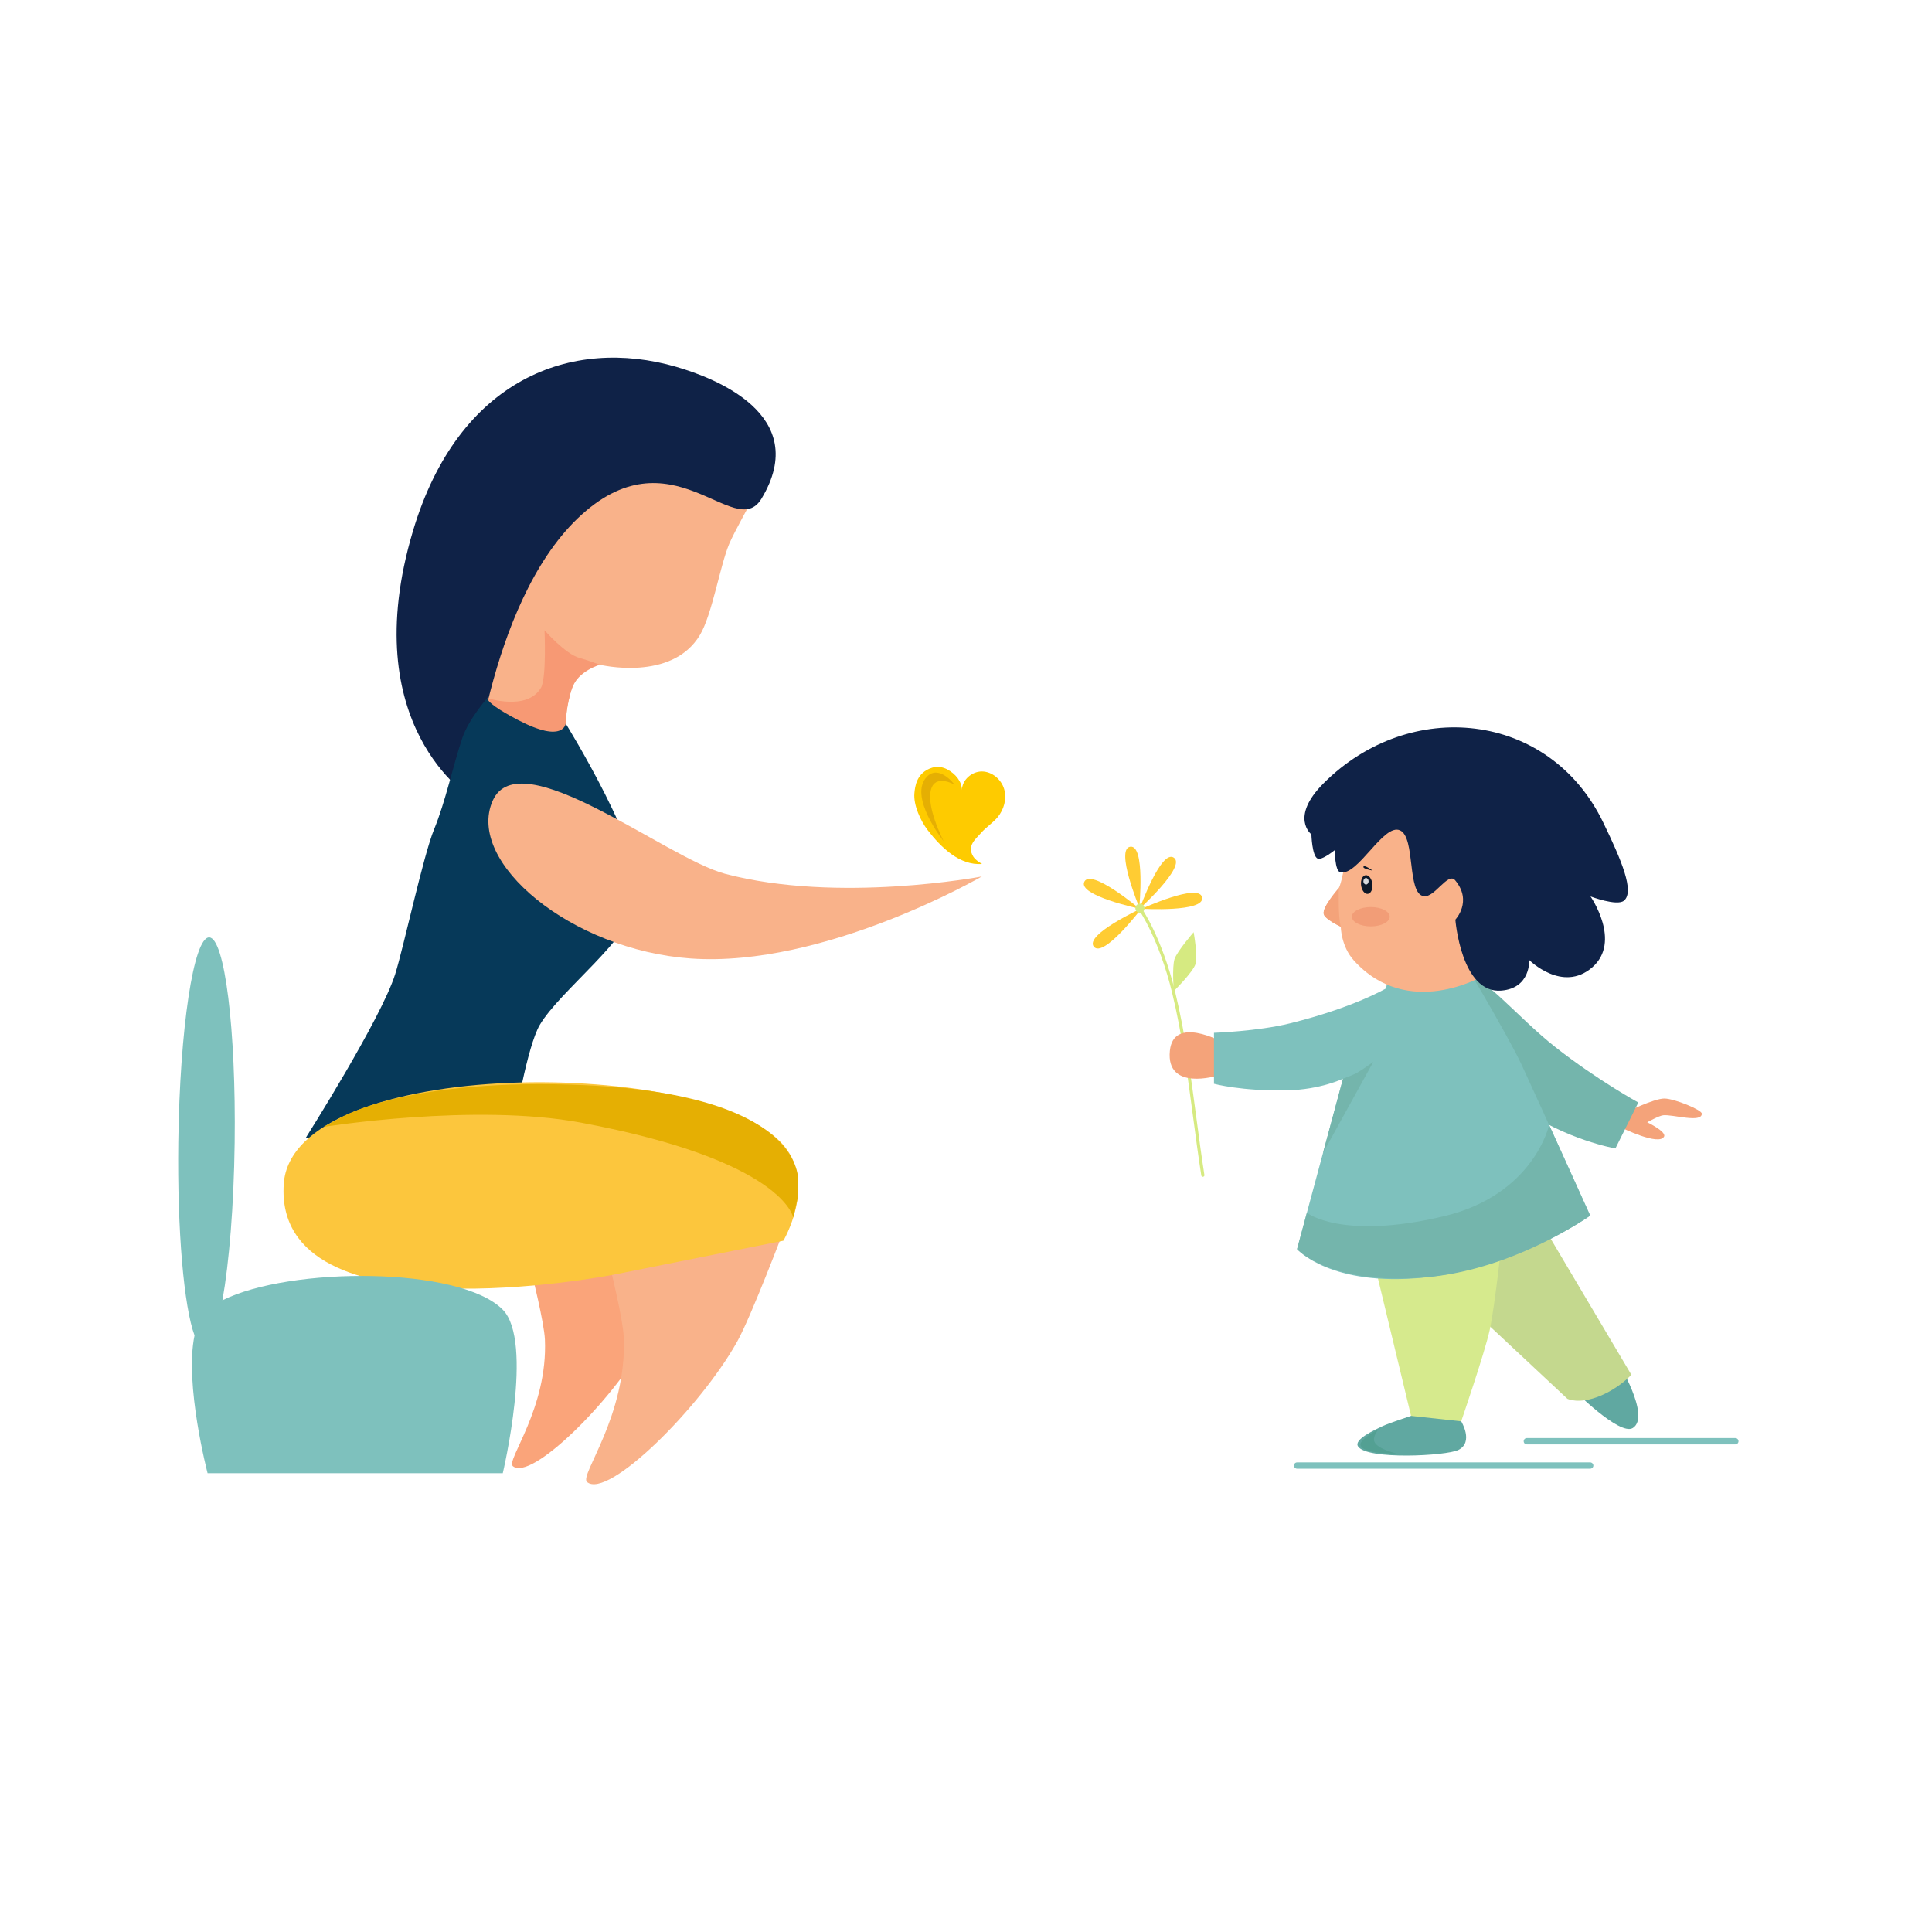 <?xml version="1.0" encoding="UTF-8"?>
<svg xmlns="http://www.w3.org/2000/svg" xmlns:xlink="http://www.w3.org/1999/xlink" width="810pt" height="810pt" viewBox="0 0 810 810" version="1.2">
<defs>
<clipPath id="clip1">
  <path d="M 571.508 368.078 L 573.922 368.078 L 573.922 370.973 L 571.508 370.973 Z M 571.508 368.078 "/>
</clipPath>
<clipPath id="clip2">
  <path d="M 572.699 370.844 C 572.094 370.844 571.602 370.23 571.602 369.477 C 571.602 368.719 572.094 368.105 572.699 368.105 C 573.305 368.105 573.797 368.719 573.797 369.477 C 573.797 370.23 573.305 370.844 572.699 370.844 "/>
</clipPath>
<clipPath id="clip3">
  <path d="M 638.777 602.93 L 728.875 602.93 L 728.875 605.664 L 638.777 605.664 Z M 638.777 602.93 "/>
</clipPath>
<clipPath id="clip4">
  <path d="M 245.617 515 L 328.98 515 L 328.98 622.266 L 245.617 622.266 Z M 245.617 515 "/>
</clipPath>
<clipPath id="clip5">
  <path d="M 74.211 393 L 217 393 L 217 618 L 74.211 618 Z M 74.211 393 "/>
</clipPath>
</defs>
<g id="surface1">
<path style=" stroke:none;fill-rule:nonzero;fill:rgb(83.919%,91.759%,50.589%);fill-opacity:1;" d="M 504.395 493.371 C 504.035 493.422 503.703 493.176 503.645 492.816 C 502.379 484.684 501.281 476.398 500.219 468.387 C 497.941 451.223 495.586 433.473 491.445 416.332 C 485.945 393.562 477.492 381.445 477.406 381.324 C 477.195 381.027 477.266 380.613 477.566 380.402 C 477.859 380.195 478.273 380.266 478.484 380.562 C 478.574 380.688 480.688 383.688 483.512 389.582 C 486.113 395.004 489.824 403.992 492.73 416.023 C 496.887 433.23 499.246 451.016 501.527 468.215 C 502.59 476.219 503.688 484.496 504.953 492.613 C 505.008 492.973 504.762 493.312 504.398 493.367 L 504.395 493.371 "/>
<path style=" stroke:none;fill-rule:nonzero;fill:rgb(100%,79.999%,20%);fill-opacity:1;" d="M 473.855 355 C 467.488 355.949 477.656 380.438 477.656 380.438 C 477.656 380.438 480.219 354.055 473.855 355 "/>
<path style=" stroke:none;fill-rule:nonzero;fill:rgb(100%,79.999%,20%);fill-opacity:1;" d="M 454.605 369.676 C 451.777 375.453 477.734 380.977 477.734 380.977 C 477.734 380.977 457.434 363.902 454.605 369.676 "/>
<path style=" stroke:none;fill-rule:nonzero;fill:rgb(100%,79.999%,20%);fill-opacity:1;" d="M 492.121 359.578 C 486.77 356.008 477.82 380.961 477.82 380.961 C 477.82 380.961 497.477 363.148 492.121 359.578 "/>
<path style=" stroke:none;fill-rule:nonzero;fill:rgb(100%,79.999%,20%);fill-opacity:1;" d="M 458.594 396.902 C 462.629 401.914 478.656 380.785 478.656 380.785 C 478.656 380.785 454.562 391.895 458.594 396.902 "/>
<path style=" stroke:none;fill-rule:nonzero;fill:rgb(100%,79.999%,20%);fill-opacity:1;" d="M 503.992 376.254 C 502.801 369.938 478.688 381.004 478.688 381.004 C 478.688 381.004 505.18 382.574 503.992 376.254 "/>
<path style=" stroke:none;fill-rule:nonzero;fill:rgb(83.919%,91.759%,50.589%);fill-opacity:1;" d="M 500.441 390.832 C 500.441 390.832 502.254 400.961 501.242 404.133 C 500.137 407.625 492.082 415.566 492.082 415.566 C 492.082 415.566 491.363 405.266 492.434 402.059 C 493.527 398.789 500.441 390.832 500.441 390.832 "/>
<path style=" stroke:none;fill-rule:nonzero;fill:rgb(83.919%,91.759%,50.589%);fill-opacity:1;" d="M 479.812 380.504 C 479.973 381.551 479.25 382.523 478.203 382.68 C 477.16 382.836 476.184 382.113 476.027 381.07 C 475.871 380.023 476.594 379.051 477.637 378.895 C 478.684 378.738 479.656 379.461 479.812 380.504 "/>
<path style=" stroke:none;fill-rule:nonzero;fill:rgb(37.65%,65.88%,63.139%);fill-opacity:1;" d="M 659.164 582.148 L 678.113 570.734 C 678.113 570.734 692.273 593.777 684.578 598.691 C 679.043 602.227 659.164 582.148 659.164 582.148 "/>
<path style=" stroke:none;fill-rule:nonzero;fill:rgb(76.859%,84.709%,55.688%);fill-opacity:1;" d="M 596.305 529.57 L 642.145 505.879 L 683.953 576.379 C 683.953 576.379 679.059 581.855 670.883 585.238 C 661.945 588.941 657.121 586.449 657.121 586.449 L 596.305 529.57 "/>
<path style=" stroke:none;fill-rule:nonzero;fill:rgb(95.689%,63.919%,47.839%);fill-opacity:1;" d="M 681.059 466.652 C 681.059 466.652 693.398 460.477 697.871 460.562 C 702.09 460.641 713.504 465.316 713.496 466.906 C 713.477 470.953 701.34 467.156 697.312 467.574 C 695.488 467.766 690.605 470.52 690.605 470.52 C 690.605 470.52 698.691 474.406 697.68 476.48 C 695.652 480.625 679.598 472.68 679.598 472.68 L 681.059 466.652 "/>
<path style=" stroke:none;fill-rule:nonzero;fill:rgb(95.689%,63.919%,47.839%);fill-opacity:1;" d="M 512.324 436.82 L 510.473 450.934 C 510.473 450.934 488.773 457.711 490.473 440.551 C 491.957 425.613 512.324 436.82 512.324 436.82 "/>
<path style=" stroke:none;fill-rule:nonzero;fill:rgb(45.49%,70.979%,67.45%);fill-opacity:1;" d="M 613.988 408.934 C 621.582 408.059 636.129 426.492 652.258 439.137 C 669.902 452.965 686.867 462.227 686.867 462.227 L 677.266 481.496 C 677.266 481.496 656.168 477.82 637.387 464.27 C 618.469 450.617 610.402 432.309 610.402 432.309 C 610.402 432.309 608.109 409.609 613.988 408.934 "/>
<path style=" stroke:none;fill-rule:nonzero;fill:rgb(83.919%,91.759%,55.289%);fill-opacity:1;" d="M 574.715 523.535 L 630.043 516.82 C 630.043 516.82 626.773 547.66 624.539 557.734 C 622.375 567.492 612.617 595.898 612.617 595.898 L 592.137 595.898 L 574.715 523.535 "/>
<path style=" stroke:none;fill-rule:nonzero;fill:rgb(49.409%,75.69%,74.12%);fill-opacity:1;" d="M 508.961 433.004 L 508.961 454.379 C 508.961 454.379 520.594 457.539 539.621 457.129 C 553.73 456.82 563.07 452.242 563.07 452.242 L 543.809 523.691 C 543.809 523.691 557.746 539.707 597.305 535.598 C 635.516 531.629 666.695 509.645 666.695 509.645 C 666.695 509.645 645.816 463.434 637.961 446.441 C 632.125 433.816 609.84 396.672 609.84 396.672 L 582.625 406.629 L 581.105 414.383 C 581.105 414.383 567.699 422.391 540.852 429.039 C 527.289 432.398 508.961 433.004 508.961 433.004 "/>
<path style=" stroke:none;fill-rule:nonzero;fill:rgb(97.649%,69.8%,54.12%);fill-opacity:1;" d="M 566.086 347.375 C 566.086 347.375 563.777 365.723 561.676 371.477 C 560.52 374.645 554.379 379.875 554.973 383.195 C 555.367 385.391 562.125 388.539 562.125 388.539 C 562.125 388.539 562.223 396.742 567.625 402.699 C 590.348 427.762 621.695 409.191 621.695 409.191 L 644.215 376.23 L 620.73 342.098 L 566.086 347.375 "/>
<path style=" stroke:none;fill-rule:nonzero;fill:rgb(5.879%,13.329%,27.84%);fill-opacity:1;" d="M 561.863 365.672 C 559.598 365.09 559.629 356.391 559.629 356.391 C 559.629 356.391 554.23 360.824 552.406 359.961 C 550.074 358.859 549.809 349.82 549.809 349.82 C 549.809 349.82 540.598 342.734 554.941 328.375 C 590.996 292.289 649.516 297.988 672.152 344.82 C 679.715 360.473 685.441 373.848 680.824 377.629 C 677.91 380.016 666.828 375.84 666.828 375.84 C 666.828 375.84 680.004 394.777 667.543 405.574 C 655.047 416.406 641.129 402.488 641.129 402.488 C 641.129 402.488 641.836 414.273 629.477 415.309 C 612.602 416.719 610.164 385.566 610.164 385.566 C 610.164 385.566 617.484 377.906 610.078 369.059 C 607.055 365.449 601.469 376.492 596.883 375.738 C 589.793 374.574 593.535 351.25 587.02 348.16 C 580.094 344.871 569.262 367.582 561.863 365.672 "/>
<path style=" stroke:none;fill-rule:nonzero;fill:rgb(45.49%,70.979%,67.45%);fill-opacity:1;" d="M 563.066 452.242 C 563.066 452.242 567.289 450.668 568.613 449.965 C 570.508 448.957 575.75 445.215 575.75 445.215 L 554.66 483.434 L 563.066 452.242 "/>
<path style=" stroke:none;fill-rule:nonzero;fill:rgb(4.709%,9.019%,15.689%);fill-opacity:1;" d="M 575.379 370.594 C 575.625 372.758 574.766 374.625 573.457 374.766 C 572.145 374.902 570.883 373.262 570.633 371.098 C 570.383 368.934 571.242 367.066 572.555 366.926 C 573.863 366.789 575.129 368.43 575.379 370.594 "/>
<path style=" stroke:none;fill-rule:nonzero;fill:rgb(4.709%,9.019%,15.689%);fill-opacity:1;" d="M 571.633 363.367 C 571.211 364.277 575.422 364.988 575.422 364.988 C 575.422 364.988 572.055 362.457 571.633 363.367 "/>
<g clip-path="url(#clip1)" clip-rule="nonzero">
<g clip-path="url(#clip2)" clip-rule="nonzero">
<path style=" stroke:none;fill-rule:nonzero;fill:rgb(83.919%,84.709%,85.88%);fill-opacity:1;" d="M 571.602 368.105 L 573.797 368.105 L 573.797 370.844 L 571.602 370.844 "/>
</g>
</g>
<path style=" stroke:none;fill-rule:nonzero;fill:rgb(95.689%,63.919%,47.839%);fill-opacity:1;" d="M 561.289 372.305 C 561.289 372.305 561.223 376.039 561.289 379.555 C 561.422 386.422 562.125 388.539 562.125 388.539 C 562.125 388.539 555.422 385.383 554.973 383.195 C 554.34 380.113 561.289 372.305 561.289 372.305 "/>
<path style=" stroke:none;fill-rule:nonzero;fill:rgb(37.65%,65.88%,63.139%);fill-opacity:1;" d="M 591.586 593.617 C 591.586 593.617 582.336 596.652 579.695 597.895 C 576.035 599.617 567.594 603.531 569.34 606.371 C 572.902 612.168 606.379 610.418 611.426 607.906 C 617.992 604.637 612.617 595.898 612.617 595.898 L 591.586 593.617 "/>
<path style=" stroke:none;fill-rule:nonzero;fill:rgb(32.549%,62.749%,57.649%);fill-opacity:1;" d="M 578.043 599.109 C 578.043 599.109 569.957 603.441 570.387 605.789 C 571.117 609.773 585.535 609.383 585.535 609.383 C 585.535 609.383 577.953 607.73 576.332 604.68 C 575.148 602.457 578.043 599.109 578.043 599.109 "/>
<path style=" stroke:none;fill-rule:nonzero;fill:rgb(45.49%,70.979%,67.45%);fill-opacity:1;" d="M 547.914 508.465 L 543.809 523.691 C 543.809 523.691 557.996 539.504 599.574 535.34 C 635.852 531.707 666.695 509.645 666.695 509.645 L 649.477 471.641 C 649.477 471.641 643.117 500.961 605.254 509.934 C 562.457 520.074 547.914 508.465 547.914 508.465 "/>
<path style=" stroke:none;fill-rule:nonzero;fill:rgb(94.899%,61.569%,46.669%);fill-opacity:1;" d="M 582.641 384.34 C 582.641 386.574 579.09 388.391 574.715 388.391 C 570.336 388.391 566.785 386.574 566.785 384.34 C 566.785 382.102 570.336 380.289 574.715 380.289 C 579.09 380.289 582.641 382.102 582.641 384.34 "/>
<path style=" stroke:none;fill-rule:nonzero;fill:rgb(49.409%,75.69%,74.12%);fill-opacity:1;" d="M 666.695 615.766 L 543.809 615.766 C 543.082 615.766 542.488 615.172 542.488 614.445 C 542.488 613.719 543.082 613.125 543.809 613.125 L 666.695 613.125 C 667.426 613.125 668.02 613.719 668.02 614.445 C 668.02 615.172 667.426 615.766 666.695 615.766 "/>
<g clip-path="url(#clip3)" clip-rule="nonzero">
<path style=" stroke:none;fill-rule:nonzero;fill:rgb(49.409%,75.69%,74.12%);fill-opacity:1;" d="M 727.555 605.57 L 640.129 605.57 C 639.398 605.57 638.809 604.98 638.809 604.25 C 638.809 603.523 639.398 602.93 640.129 602.93 L 727.555 602.93 C 728.281 602.93 728.875 603.523 728.875 604.25 C 728.875 604.98 728.281 605.57 727.555 605.57 "/>
</g>
<path style=" stroke:none;fill-rule:nonzero;fill:rgb(99.609%,79.61%,0%);fill-opacity:1;" d="M 390.879 321.84 C 384.184 323.875 383.617 329.852 383.367 332.574 C 382.922 337.5 385.926 344.113 388.941 348.039 C 394.488 355.27 402.406 362.988 411.734 362.215 C 411.734 362.215 409.094 360.812 408.055 359.137 C 405.203 354.539 409.172 351.707 411.242 349.289 C 413.312 346.871 416.102 345.145 418.164 342.723 C 420.914 339.488 422.195 334.91 421 330.84 C 419.801 326.766 415.934 323.48 411.684 323.445 C 407.438 323.41 403.336 327.012 403.277 331.254 C 403.309 327.586 400.508 324.414 397.289 322.645 C 395.328 321.57 393.02 321.188 390.879 321.84 "/>
<path style=" stroke:none;fill-rule:nonzero;fill:rgb(89.799%,68.629%,1.18%);fill-opacity:1;" d="M 400.23 328.98 C 400.23 328.98 393.867 320.531 388.789 325.469 C 380.383 333.645 395.668 352.742 395.668 352.742 C 395.668 352.742 387.379 336.848 390.777 329.836 C 393.164 324.91 400.23 328.98 400.23 328.98 "/>
<path style=" stroke:none;fill-rule:nonzero;fill:rgb(98.039%,64.31%,47.839%);fill-opacity:1;" d="M 222.992 533.988 L 287.309 521.906 C 287.309 521.906 275.121 554.098 270.035 563.207 C 256.434 587.586 222.57 621.16 215.004 614.688 C 212.098 612.203 229.719 590.52 228.457 561.609 C 228.148 554.57 222.992 533.988 222.992 533.988 "/>
<path style=" stroke:none;fill-rule:nonzero;fill:rgb(97.649%,69.8%,54.12%);fill-opacity:1;" d="M 315.645 209.062 C 315.645 209.062 307.77 223.133 305.695 228.098 C 301.844 237.309 298.566 257.617 293.48 266.172 C 281.672 286.035 251.5 278.707 251.5 278.707 C 251.5 278.707 242.34 278.707 239.105 290.812 C 235.07 305.91 239.203 310.75 239.203 310.75 C 239.203 310.75 229.25 315.391 218.395 308.426 C 207.406 301.375 201.207 293.102 201.207 293.102 C 201.207 293.102 223.488 219.703 243.5 208.578 C 276.066 190.469 315.645 209.062 315.645 209.062 "/>
<g clip-path="url(#clip4)" clip-rule="nonzero">
<path style=" stroke:none;fill-rule:nonzero;fill:rgb(97.649%,69.8%,54.12%);fill-opacity:1;" d="M 255.258 528.969 L 328.879 515.137 C 328.879 515.137 314.926 551.98 309.105 562.41 C 293.535 590.32 254.777 628.746 246.113 621.34 C 242.785 618.492 262.957 593.676 261.512 560.582 C 261.16 552.523 255.258 528.969 255.258 528.969 "/>
</g>
<path style=" stroke:none;fill-rule:nonzero;fill:rgb(5.879%,13.329%,27.84%);fill-opacity:1;" d="M 319.266 209.059 C 340.523 173.77 299.074 158.312 283.531 153.805 C 239.645 141.078 192.215 158.785 173.164 222.523 C 148.648 304.555 197.496 334.406 197.496 334.406 C 197.496 334.406 204.375 253.633 242.145 217.379 C 281.324 179.781 308.012 227.738 319.266 209.059 "/>
<path style=" stroke:none;fill-rule:nonzero;fill:rgb(96.86%,59.999%,45.49%);fill-opacity:1;" d="M 251.5 278.707 C 251.5 278.707 246.621 276.848 242.887 275.82 C 237.012 274.203 228.293 264.246 228.293 264.246 C 228.293 264.246 229.18 284.359 226.785 288.379 C 220.906 298.234 204.289 292.637 204.289 292.637 C 204.289 292.637 209.426 304.27 231.898 306.746 C 236.602 307.262 237.156 303.332 237.156 303.332 C 237.156 303.332 237.305 295.797 239.871 288.43 C 242.363 281.281 251.5 278.707 251.5 278.707 "/>
<path style=" stroke:none;fill-rule:nonzero;fill:rgb(2.35%,22.35%,34.9%);fill-opacity:1;" d="M 205.082 291.723 C 205.082 291.723 199.621 292.723 217.277 301.918 C 236.43 311.887 237.156 303.336 237.156 303.336 C 237.156 303.336 271.176 358.094 267.672 376.875 C 264.566 393.527 234.82 415.211 226.289 429.727 C 220.957 438.809 215.703 470.727 215.703 470.727 L 128.129 477.148 C 128.129 477.148 159.746 427.211 165.66 408.488 C 169.25 397.133 177.422 358.812 182.031 347.605 C 186.707 336.242 189.883 321.238 193.77 309.566 C 196.574 301.152 205.082 291.723 205.082 291.723 "/>
<path style=" stroke:none;fill-rule:nonzero;fill:rgb(97.649%,69.8%,54.12%);fill-opacity:1;" d="M 206.539 335.754 C 217.727 310.266 279.32 359.805 303.941 366.328 C 351.52 378.926 411.625 367.465 411.625 367.465 C 411.625 367.465 345.574 405.816 289.617 401.855 C 239.547 398.312 195.223 361.531 206.539 335.754 "/>
<path style=" stroke:none;fill-rule:nonzero;fill:rgb(98.819%,77.649%,23.92%);fill-opacity:1;" d="M 118.961 496.414 C 122.516 442.52 297.625 442.438 328.883 480.605 C 342.234 496.906 328.43 520.18 328.43 520.18 L 256.605 534.551 C 256.605 534.551 114.633 562.109 118.961 496.414 "/>
<g clip-path="url(#clip5)" clip-rule="nonzero">
<path style=" stroke:none;fill-rule:nonzero;fill:rgb(49.409%,75.69%,74.12%);fill-opacity:1;" d="M 210.789 549.098 C 192.875 530.895 121.484 530.988 93.254 545.164 C 96.066 529.438 98.035 505.691 98.383 479.102 C 99 431.645 94.215 393.102 87.691 393.016 C 81.168 392.934 75.379 431.336 74.758 478.797 C 74.273 516.152 77.137 547.984 81.559 559.883 C 77.273 580.348 87.031 617.652 87.031 617.652 L 210.789 617.652 C 210.789 617.652 223.914 562.43 210.789 549.098 "/>
</g>
<path style=" stroke:none;fill-rule:nonzero;fill:rgb(89.799%,68.629%,1.18%);fill-opacity:1;" d="M 245.742 454.988 C 338.469 459.25 334.625 495.5 334.625 495.5 L 334.398 502.398 L 332.574 510.512 C 332.574 510.512 328.879 486.625 243.707 470.695 C 198.895 462.312 135.719 472.449 135.719 472.449 L 143.223 468.418 C 143.223 468.418 171.477 451.574 245.742 454.988 "/>
</g>
</svg>
